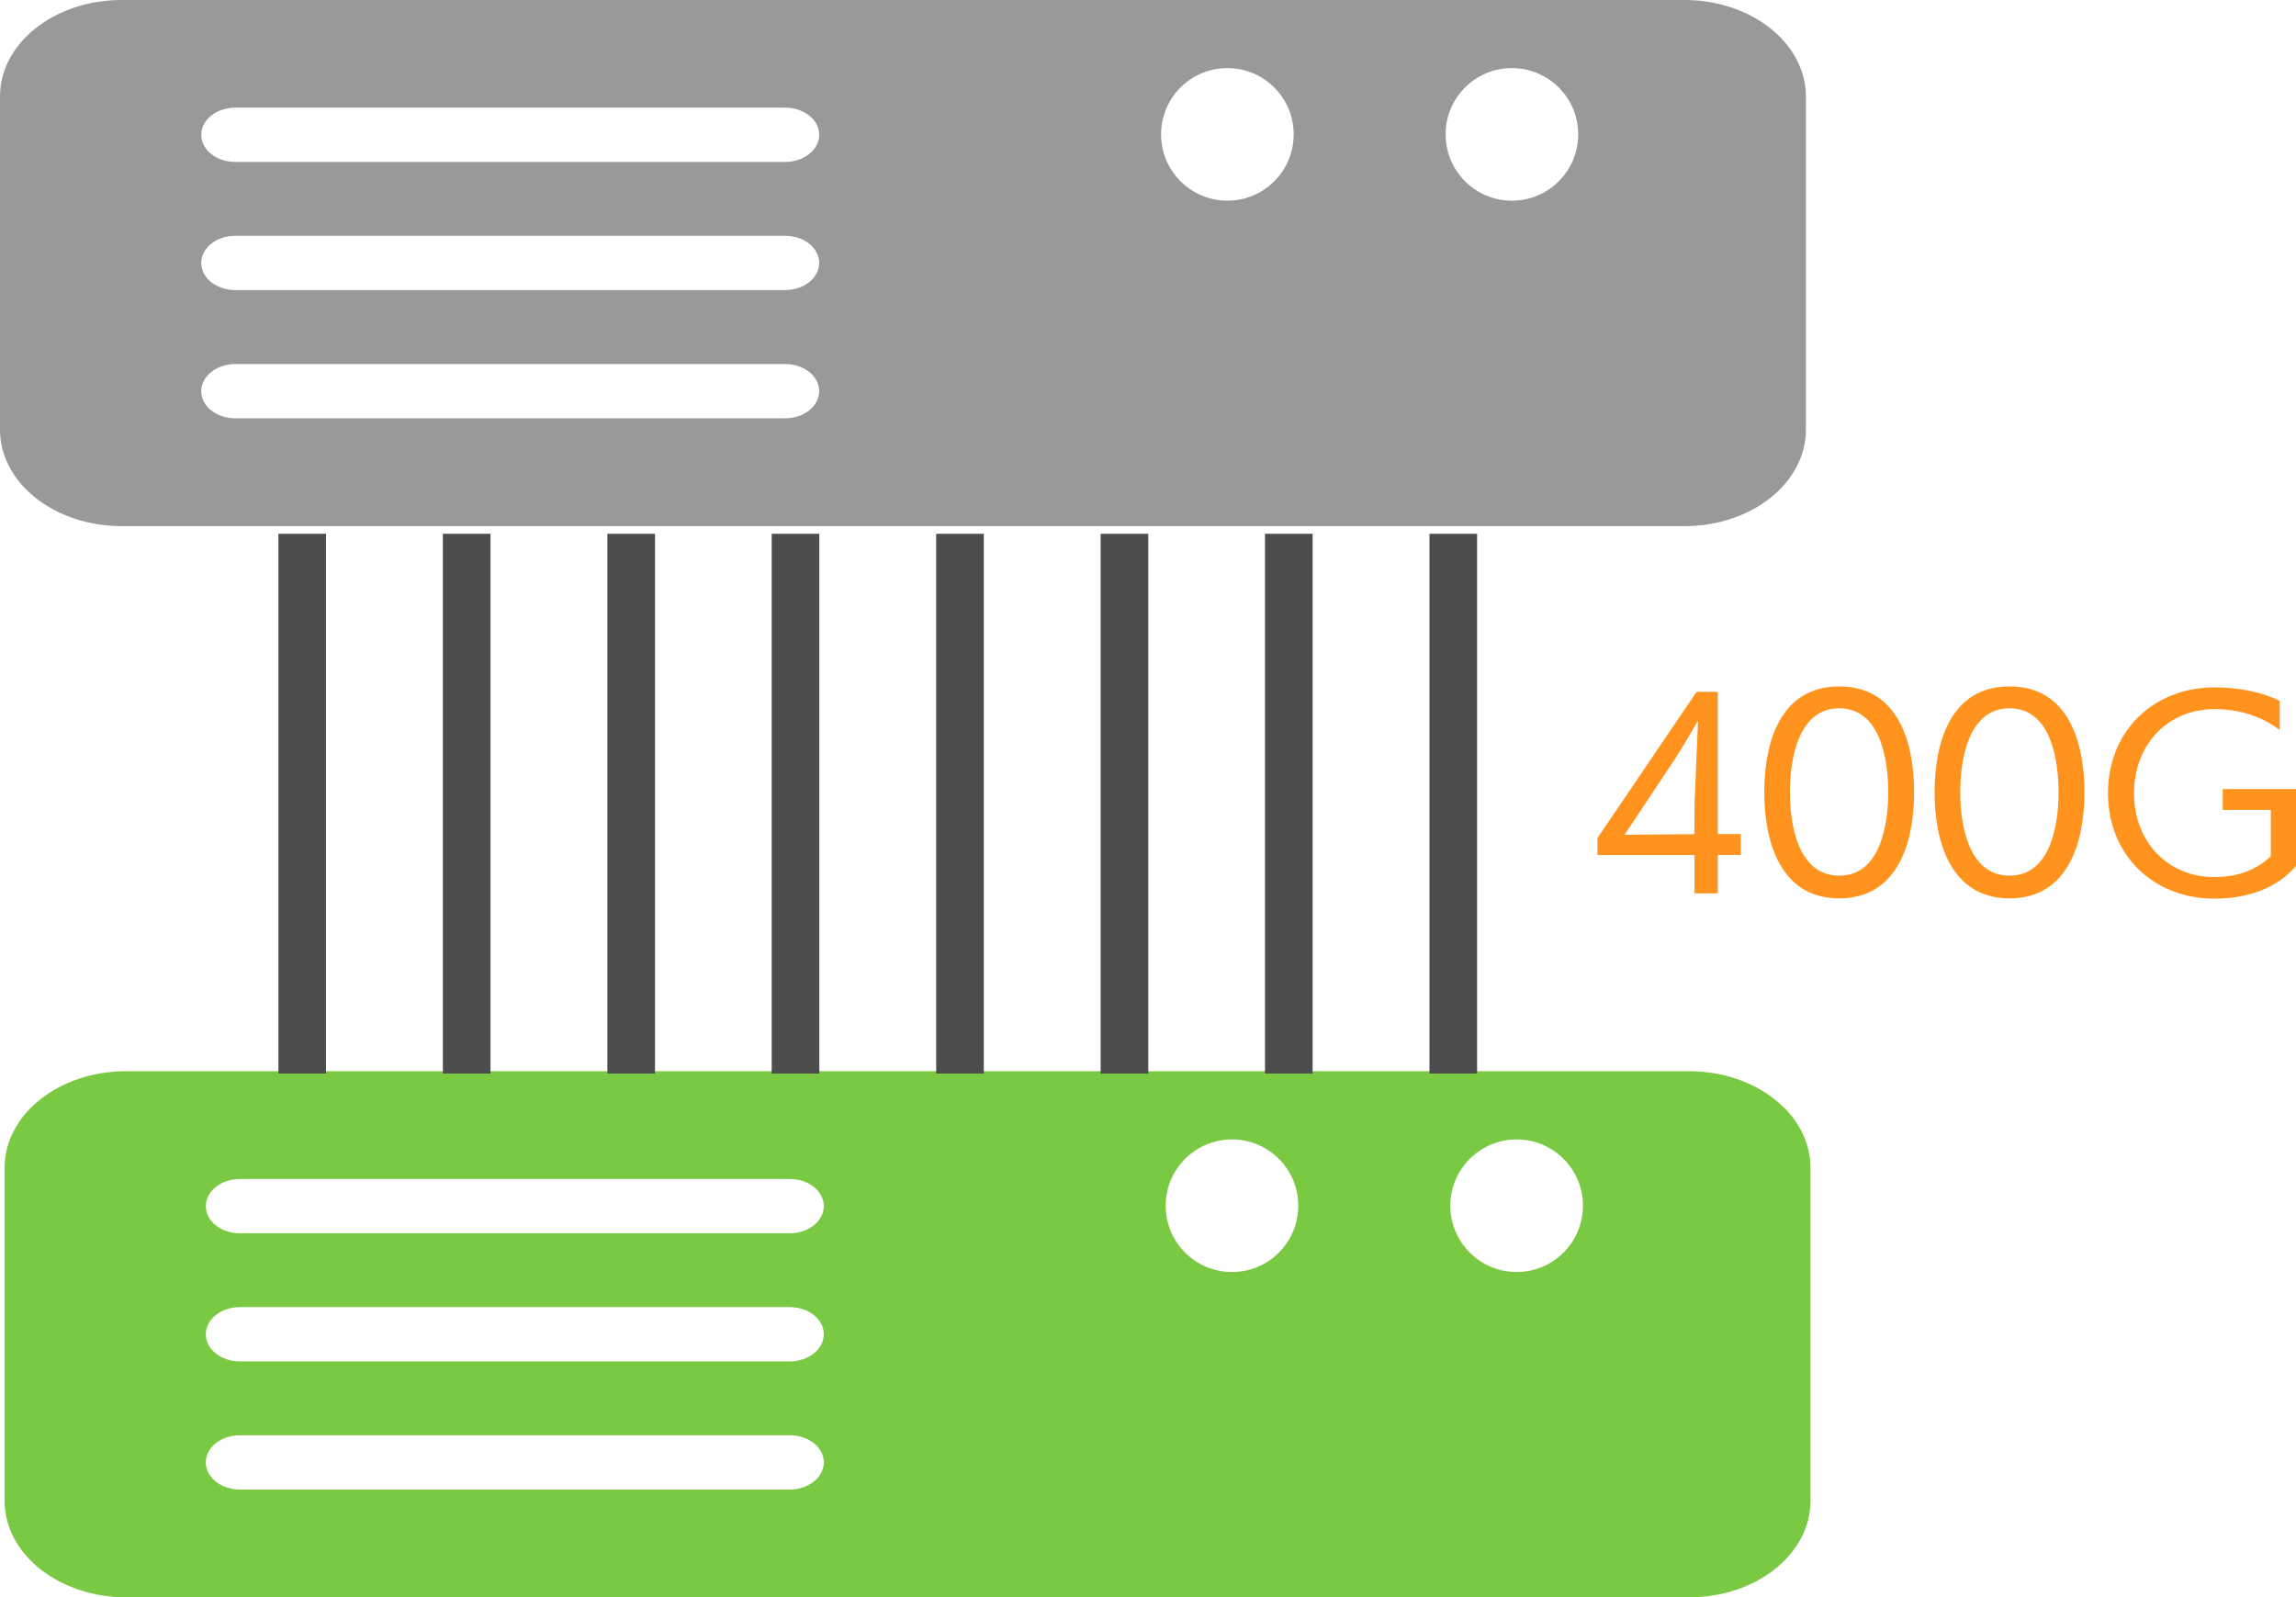 <?xml version="1.0" encoding="UTF-8"?><svg id="a" xmlns="http://www.w3.org/2000/svg" viewBox="0 0 164.86 114.7"><defs><style>.b{fill:#7ac943;}.c{fill:none;stroke:#4d4d4d;stroke-miterlimit:10;stroke-width:3.42px;}.d{fill:#ff931e;}.e{fill:#999;}</style></defs><path class="b" d="M121.28,76.92H9.06c-4.82,0-8.73,3.1-8.73,6.93v23.92c0,3.83,3.91,6.93,8.73,6.93h112.22c4.82,0,8.72-3.1,8.72-6.93v-23.92c0-3.82-3.91-6.93-8.72-6.93ZM56.7,106.96H17.23c-1.36,0-2.45-.87-2.45-1.95s1.1-1.95,2.45-1.95h39.47c1.36,0,2.45.87,2.45,1.95s-1.1,1.95-2.45,1.95ZM56.7,97.76H17.23c-1.36,0-2.45-.87-2.45-1.95s1.1-1.95,2.45-1.95h39.47c1.36,0,2.45.87,2.45,1.95s-1.1,1.95-2.45,1.95ZM56.7,88.56H17.23c-1.36,0-2.45-.87-2.45-1.95s1.1-1.95,2.45-1.95h39.47c1.36,0,2.45.87,2.45,1.95s-1.1,1.95-2.45,1.95ZM88.46,91.34c-2.63,0-4.76-2.13-4.76-4.76s2.13-4.76,4.76-4.76,4.76,2.13,4.76,4.76-2.13,4.76-4.76,4.76ZM108.9,91.34c-2.63,0-4.76-2.13-4.76-4.76s2.13-4.76,4.76-4.76,4.76,2.13,4.76,4.76-2.13,4.76-4.76,4.76Z"/><path class="e" d="M120.94,0H8.73C3.91,0,0,3.1,0,6.93v23.92c0,3.83,3.91,6.93,8.73,6.93h112.22c4.82,0,8.72-3.1,8.72-6.93V6.93c0-3.82-3.91-6.93-8.72-6.93ZM56.37,30.04H16.9c-1.36,0-2.45-.87-2.45-1.95s1.1-1.95,2.45-1.95h39.47c1.36,0,2.45.87,2.45,1.95s-1.1,1.95-2.45,1.95ZM56.37,20.83H16.9c-1.36,0-2.45-.87-2.45-1.95s1.1-1.95,2.45-1.95h39.47c1.36,0,2.45.87,2.45,1.95s-1.1,1.95-2.45,1.95ZM56.37,11.63H16.9c-1.36,0-2.45-.87-2.45-1.95s1.1-1.95,2.45-1.95h39.47c1.36,0,2.45.87,2.45,1.95s-1.1,1.95-2.45,1.95ZM88.13,14.41c-2.63,0-4.76-2.13-4.76-4.76s2.13-4.76,4.76-4.76,4.76,2.13,4.76,4.76-2.13,4.76-4.76,4.76ZM108.56,14.41c-2.63,0-4.76-2.13-4.76-4.76s2.13-4.76,4.76-4.76,4.76,2.13,4.76,4.76-2.13,4.76-4.76,4.76Z"/><line class="c" x1="21.7" y1="38.33" x2="21.7" y2="77.09"/><line class="c" x1="33.51" y1="38.33" x2="33.51" y2="77.09"/><line class="c" x1="45.32" y1="38.33" x2="45.32" y2="77.09"/><line class="c" x1="57.12" y1="38.33" x2="57.12" y2="77.09"/><line class="c" x1="68.93" y1="38.33" x2="68.93" y2="77.09"/><line class="c" x1="80.74" y1="38.33" x2="80.74" y2="77.09"/><line class="c" x1="92.54" y1="38.33" x2="92.54" y2="77.09"/><line class="c" x1="104.35" y1="38.33" x2="104.35" y2="77.09"/><path class="d" d="M121.67,64.16v-2.76h-6.97v-1.22l7.12-10.5h1.52v10.21h1.66v1.5h-1.66v2.76h-1.66ZM121.69,57.33c0-.23.16-3.58.23-5.52h-.04c-.05.09-.92,1.63-1.58,2.64l-3.65,5.49,5.01-.04.02-2.57Z"/><path class="d" d="M126.68,56.9c0-3.63,1.17-7.61,5.38-7.61s5.38,3.98,5.38,7.61-1.2,7.61-5.38,7.61-5.38-4-5.38-7.61ZM135.58,56.88c0-2.37-.58-6.02-3.52-6.02s-3.54,3.65-3.54,6.02.6,6,3.54,6,3.52-3.63,3.52-6Z"/><path class="d" d="M138.91,56.9c0-3.63,1.17-7.61,5.38-7.61s5.38,3.98,5.38,7.61-1.2,7.61-5.38,7.61-5.38-4-5.38-7.61ZM147.81,56.88c0-2.37-.58-6.02-3.52-6.02s-3.54,3.65-3.54,6.02.6,6,3.54,6,3.52-3.63,3.52-6Z"/><path class="d" d="M163.05,58.16h-3.45v-1.5h5.26v5.52c-1.2,1.45-3.26,2.35-5.84,2.35-4.46,0-7.66-3.19-7.66-7.58s3.2-7.59,7.66-7.59c1.72,0,3.43.34,4.67.97v2.09c-1.27-.97-2.89-1.5-4.69-1.5-3.35,0-5.77,2.55-5.77,6.04s2.42,6.02,5.77,6.02c1.65,0,3.01-.5,4.05-1.5v-3.31Z"/></svg>